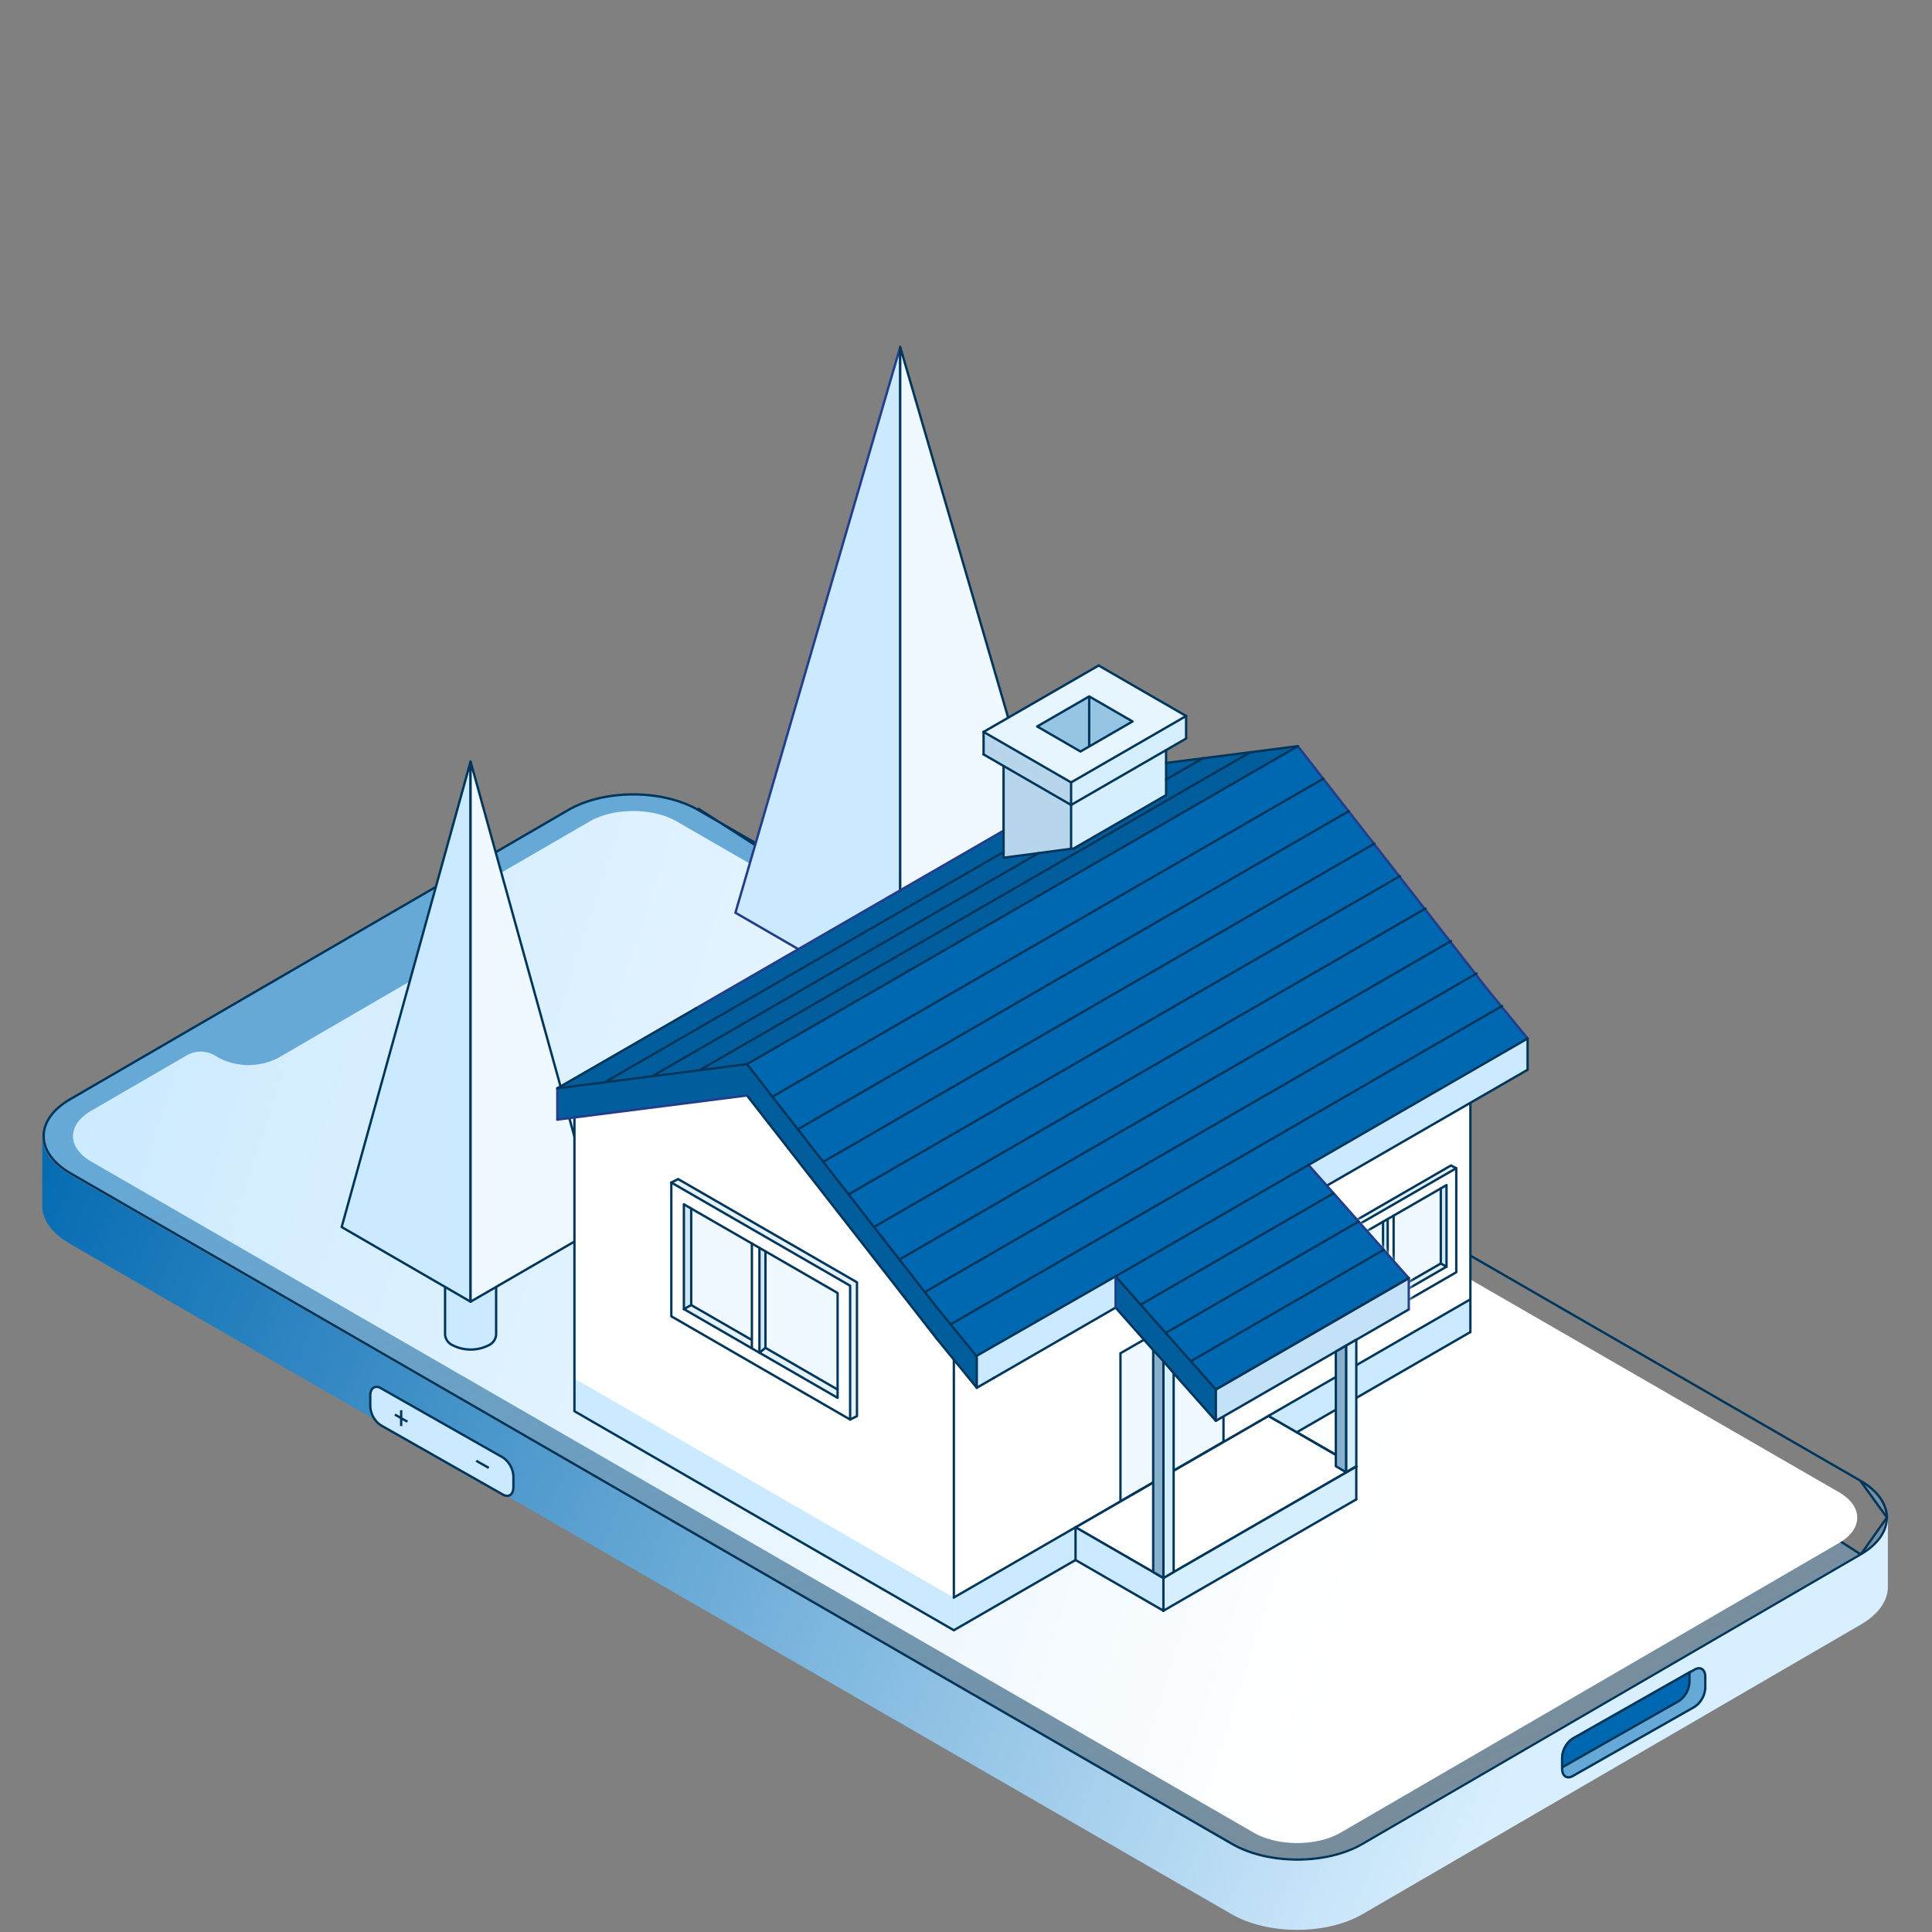 <svg xmlns="http://www.w3.org/2000/svg" width="412" height="412" fill="none" viewBox="0 0 412 412"><rect x="0" y="0" width="412" height="412" fill="#808080" stroke="none"/><path stroke="#87b0cc" stroke-linecap="round" stroke-linejoin="round" stroke-width=".5" d="M122.5 300.94v-6.98l80.91 46.71v6.98"/><path fill="url(#paint0_linear_567_7082)" stroke="#00365b" stroke-width=".5" d="m149.02 172.51-.125.217c-3.823-2.208-8.84-3.319-13.864-3.319s-10.028 1.111-13.826 3.318l-106.28 61.71c-3.804 2.209-5.637 5.069-5.62 7.878s1.885 5.671 5.71 7.88l247.77 143.05c3.823 2.208 8.842 3.319 13.875 3.319s10.052-1.111 13.875-3.319l106.279-61.76Zm0 0-.125.217m.125-.217-.125.217m0 0 247.78 143m-247.78-143 247.78 143m0 0c3.824 2.208 5.691 5.07 5.712 7.88m-5.712-7.88 5.712 7.88m0 0c.022 2.81-1.8 5.669-5.573 7.877Z"/><path fill="#f2fcff" stroke="#213d8c" stroke-width=".5" d="M120.48 225.87a2.95 2.95 0 0 0 2.65 0 .81.81 0 0 0 .544-.765.81.81 0 0 0-.544-.765 2.91 2.91 0 0 0-2.64 0 .81.81 0 0 0-.01 1.53Z"/><path fill="url(#paint1_linear_567_7082)" d="m392.13 318.2-247.77-143c-5.16-3-13.53-3-18.66 0l-20.71 12c-1.47.86-1.47 2.26 0 3.12l1.24.72c3.48 2 3.5 5.26.05 7.27l-47 27.31a13.81 13.81 0 0 1-12.55 0l-1.24-.72a6 6 0 0 0-5.39 0l-20.7 12c-5.13 3-5.11 7.82.05 10.8l247.84 143.08c5.15 3 13.52 3 18.65 0l106.29-61.77c5.13-2.98 5.1-7.83-.1-10.81"/><path fill="#f2fcff" stroke="#213d8c" stroke-width=".5" d="M98.551 238.59a2.92 2.92 0 0 0 2.64 0l14.87-8.64a.81.81 0 0 0 .544-.765.81.81 0 0 0-.544-.765 2.86 2.86 0 0 0-2.64 0l-14.87 8.64c-.74.45-.73 1.13 0 1.53Z"/><path fill="url(#paint2_linear_567_7082)" d="m396.89 331.7-106.28 61.76c-7.69 4.47-20.21 4.47-28 0l-247.77-143c-3.9-2.25-5.84-5.2-5.84-8.15v14.73c0 3 1.94 5.9 5.84 8.15l247.78 143c7.74 4.47 20.25 4.47 27.94 0l106.29-61.77c3.82-2.22 5.73-5.12 5.74-8v-14.73c.03 2.9-1.88 5.79-5.7 8.01"/><path fill="#cceaff" stroke="#00365b" stroke-width=".5" d="M109.481 317.15c0 1.57-1 2.27-2.26 1.56l-26-14.77a5.14 5.14 0 0 1-2.26-4.12v-2.23c0-1.57 1-2.27 2.26-1.56l26 14.77a5.137 5.137 0 0 1 2.26 4.12Z"/><path stroke="#00365b" stroke-width=".5" d="M85.55 300.73v3.38M86.89 303.18l-2.68-1.52M104.231 313.03l-2.68-1.52"/><path fill="#66a8d6" stroke="#00365b" stroke-width=".5" d="M333.131 377.18c0 1.57 1 2.26 2.26 1.56l26-14.77a5.17 5.17 0 0 0 2.26-4.12v-2.26c0-1.57-1-2.27-2.26-1.56l-26 14.77a5.165 5.165 0 0 0-2.26 4.09Z"/><path fill="#0068b0" stroke="#00365b" stroke-width=".5" d="M335.351 370.77a5.16 5.16 0 0 0-2.22 4.12v2l24.89-14.14a5.18 5.18 0 0 0 2.26-4.12v-2Z"/><path fill="#d69e71" stroke="#213d8c" stroke-linecap="round" stroke-linejoin="round" stroke-width=".5" d="M185.01 197.3a3.46 3.46 0 0 1 2-2.85 10.89 10.89 0 0 1 9.85 0 3.49 3.49 0 0 1 2.05 2.85V224a3.43 3.43 0 0 1-2 2.85 10.82 10.82 0 0 1-9.84 0 3.5 3.5 0 0 1-2.06-2.85Z"/><path fill="#b0825d" stroke="#213d8c" stroke-linecap="round" stroke-linejoin="round" stroke-width=".5" d="M196.879 194.45c2.73 1.58 2.74 4.13 0 5.7a10.8 10.8 0 0 1-9.84 0c-2.73-1.57-2.75-4.12 0-5.7a10.9 10.9 0 0 1 9.84 0"/><path fill="#cceaff" stroke="#213d8c" stroke-linecap="round" stroke-linejoin="round" stroke-width=".5" d="M191.97 214.99V74l-35.14 120.64Z"/><path fill="#f0f9ff" stroke="#00365b" stroke-linecap="round" stroke-linejoin="round" stroke-width=".5" d="M191.971 214.99V74l35.14 120.64Z"/><path fill="#cceaff" stroke="#00365b" stroke-width=".5" d="M94.91 263.75a2.68 2.68 0 0 1 1.58-2.23 8.5 8.5 0 0 1 7.7 0 2.72 2.72 0 0 1 1.61 2.23v20.89a2.7 2.7 0 0 1-1.58 2.23 8.5 8.5 0 0 1-7.7 0 2.75 2.75 0 0 1-1.61-2.23Z"/><path fill="#b0825d" stroke="#213d8c" stroke-linecap="round" stroke-linejoin="round" stroke-width=".5" d="M104.19 261.52c2.14 1.23 2.15 3.23 0 4.46a8.5 8.5 0 0 1-7.7 0c-2.14-1.23-2.15-3.23 0-4.46a8.5 8.5 0 0 1 7.7 0"/><path fill="#cceaff" stroke="#00365b" stroke-linecap="round" stroke-linejoin="round" stroke-width=".5" d="M100.349 277.59V162.41l-27.49 99.26Z"/><path fill="#f0f9ff" stroke="#00365b" stroke-linecap="round" stroke-linejoin="round" stroke-width=".5" d="M100.35 277.59V162.41l27.49 99.26Z"/><path fill="#f0f9ff" d="M260.909 302.05v5.42l.01.01-21.97 12.68-.01-.01v-31.57l5.02-2.89 15.32 17.3Z"/><path fill="#96c4e3" d="m241.52 153.85-9.26 5.33v-10.66ZM232.26 159.18l-1.84 1.08-9.25-5.34 11.09-6.4Z"/><path fill="#e6f5ff" d="m252.95 152.69-24.55 14.17-18.65-10.78 24.53-14.16Zm-20.68 6.5 9.25-5.34-9.25-5.33-11.09 6.4 9.24 5.34Z"/><path fill="#b7d6eb" d="m214.02 163.35-4.27-2.46v-4.81l18.65 10.78v4.79Z"/><path fill="#d6efff" d="M248.68 162.7v6.87L228.5 181v-9.5l20.18-11.54Z"/><path fill="#d6efff" d="M228.4 171.65v-4.79l24.54-14.17v4.8l-4.26 2.47-19.7 11.36Z"/><path fill="#b7d6eb" d="M228.4 171.65v9.357l-14.38 1.903v-19.56Z"/><path fill="#fff" stroke="#00365b" stroke-linecap="round" stroke-linejoin="round" stroke-width=".5" d="m289.229 312.76-41.13 23.75-18.74-10.81 9.59-5.54 21.97-12.68 9.58-5.53 6.04 3.48Z"/><path fill="#d6efff" d="M289.23 312.76v6.98l-41.13 23.75v-6.98Z"/><path fill="#cceaff" d="M248.099 336.51v6.98l-18.74-10.81v-6.98ZM203.41 340.67v6.98l-40.45-23.35-40.45-23.36v-6.98ZM313.56 277.08v6.98l-37.02 21.37-6.04-3.48Z"/><path fill="#cceaff" d="M229.36 325.7v6.98l-25.95 14.97v-6.98Z"/><path fill="#fff" d="M313.56 235.18v41.9l-43.06 24.87-9.58 5.53-.01-.01v-5.42l39.51-22.81v-6.68l-17.47-19.71Z"/><mask id="mask0_567_7082" width="30" height="34" x="282" y="246" maskUnits="userSpaceOnUse" style="mask-type:luminance"><path fill="#fff" d="m282.961 252.85 17.46 19.72v6.67l11.47-5.88v-26.68Z"/></mask><g mask="url(#mask0_567_7082)"><path fill="#f0f9ff" d="M297.189 259.23v16.02l10.06-5.81v-16.01Z"/><path fill="#e6f2fa" d="M279.75 265.67v22.21l1.13.56v-22.21l29.67-17.11-1.13-.58Z"/><path fill="#fff" d="M310.551 249.12v22.19l-29.66 17.13v-22.2Zm-14.62 28.24 1.26-.73 11.28-6.51v-17.4l-1.22.71-10.06 5.8-1.26.73-1 .57-12 6.91v17.4Z"/><path fill="#e6f2fa" d="M282.971 283.46v1.38l12.96-7.48-1-.81-11.95 6.91Z"/><path fill="#f0f9ff" d="M282.971 267.44v16.02h.01l11.95-6.91v-16.02Z"/><path fill="#d3e7f5" d="M294.93 260.53v16.02l1 .81v-17.4Z"/><path fill="#fff" d="M295.93 259.96v17.4l1.26-.73v-17.4Z"/><path fill="#e6f2fa" d="M297.189 275.25v1.38l11.28-6.51-1.22-.68Z"/><path fill="#d3e7f5" d="M307.25 253.43v16.01l1.22.68v-17.4Z"/><path stroke="#00365b" stroke-linecap="round" stroke-linejoin="round" stroke-width=".5" d="m280.881 288.44 29.67-17.13v-22.19l-29.67 17.11Z"/><path stroke="#00365b" stroke-linecap="round" stroke-linejoin="round" stroke-width=".5" d="m310.55 249.12-1.13-.58-29.67 17.13v22.21l1.13.56"/><path stroke="#00365b" stroke-linecap="round" stroke-linejoin="round" stroke-width=".5" d="M308.471 270.12v-17.4l-1.22.71-10.06 5.8-1.26.73-1 .57-11.96 6.91v17.4l12.96-7.48 1.26-.73Z"/><path stroke="#00365b" stroke-linecap="round" stroke-linejoin="round" stroke-width=".5" d="m297.189 275.25 10.06-5.81v-16.01"/><path stroke="#213d8c" stroke-linecap="round" stroke-linejoin="round" stroke-width=".5" d="m282.98 283.46 11.95-6.91"/><path stroke="#00365b" stroke-linecap="round" stroke-linejoin="round" stroke-width=".5" d="m308.47 270.12-1.22-.68"/><path stroke="#00365b" stroke-linecap="round" stroke-linejoin="round" stroke-width=".5" d="M297.189 259.23v17.4"/><path stroke="#00365b" stroke-linecap="round" stroke-linejoin="round" stroke-width=".5" d="M294.93 260.53v16.02l1 .81v-17.4"/></g><path fill="#fff" d="m237.9 278.85 6.06 6.84-5.02 2.89v31.57l.01.01-9.59 5.54-25.95 14.97v-50.72l4.89 5.99 3.66-2.1ZM199.76 285.47l3.65 4.48v50.72l-80.9-46.71V238.3l36.79-4.69Z"/><path fill="#015d9c" d="M259.28 296.31v6.68l-15.32-17.3-6.06-6.84v-6.67Z"/><path fill="#cceaff" d="M237.901 272.18v6.67l-25.94 14.99-3.66 2.1v-6.67l3.66-2.11ZM325.761 221.46v6.68l-3.65 2.1-8.55 4.93v.01l-30.61 17.67-3.92-4.42 43.08-24.86Z"/><path fill="#c3e2f8" d="m260.911 302.05-1.63.94v-6.68l41.14-23.75v6.68Z"/><path fill="#015d9c" d="M208.45 289.33V296l-4.89-5.99-3.65-4.48-40.46-51.86-36.79 4.69-3.66.45v-6.67l40.45-5.14 40.46 51.85ZM122.51 229.97 148.45 215l41.14-23.75 24.43-14.11v5.77l14.96-1.98 19.7-11.36v-6.87l28.08-3.58-3.65 2.12-43.07 24.85-41.14 23.75-25.94 14.99-3.66 2.11-40.45 5.14Z"/><path fill="#0068b0" d="m317.211 210.99 8.55 10.47-3.65 2.11-43.08 24.86 3.92 4.42 17.47 19.71-41.14 23.75-21.38-24.13-25.94 14.98-3.66 2.11-8.54-10.48-40.46-51.85 3.66-2.11 25.94-14.99 41.14-23.75 43.07-24.85 3.65-2.12Z"/><path stroke="#213d8c" stroke-linecap="round" stroke-linejoin="round" stroke-width=".5" d="m317.21 210.99-40.45-51.87"/><path stroke="#00365b" stroke-linecap="round" stroke-linejoin="round" stroke-width=".5" d="m159.301 233.61 40.46 51.86M122.5 300.846V238.29M203.41 289.95v50.72M279.039 248.43l43.07-24.86M248.1 343.49l41.13-23.75"/><path stroke="#213d8c" stroke-linecap="round" stroke-linejoin="round" stroke-width=".5" d="M189.579 191.24 148.449 215"/><path stroke="#00365b" stroke-linecap="round" stroke-linejoin="round" stroke-width=".5" d="m248.1 336.51 41.13-23.75M270.499 301.94l-41.14 23.75M243.959 285.69l-5.02 2.89v31.58M260.91 307.48v-5.43M300.421 279.24l-41.14 23.75"/><path stroke="#213d8c" stroke-linecap="round" stroke-linejoin="round" stroke-width=".5" d="m259.281 296.31 41.14-23.75"/><path stroke="#00365b" stroke-linecap="round" stroke-linejoin="round" stroke-width=".5" d="m162.961 324.3 40.45 23.35M122.5 300.94l40.46 23.36M322.109 230.24l-39.16 22.6M276.539 305.43l37.02-21.37M313.561 277.08v-41.91"/><path stroke="#213d8c" stroke-linecap="round" stroke-linejoin="round" stroke-width=".5" d="m159.3 233.61-40.45 5.15"/><path stroke="#00365b" stroke-linecap="round" stroke-linejoin="round" stroke-width=".5" d="m237.9 272.18 21.38 24.13M259.28 302.99l-21.38-24.14"/><path stroke="#213d8c" stroke-linecap="round" stroke-linejoin="round" stroke-width=".5" d="m279.039 248.43 21.38 24.13"/><path stroke="#00365b" stroke-linecap="round" stroke-linejoin="round" stroke-width=".5" d="m237.901 278.85-25.94 14.98M203.41 347.65l25.95-14.98M122.5 229.98 148.45 215M208.5 289l29.4-16.82M209.75 156.08l24.54-14.16M228.41 171.66l24.53-14.17M252.94 152.69l-24.53 14.16M248.67 162.7l28.09-3.58"/><path stroke="#213d8c" stroke-linecap="round" stroke-linejoin="round" stroke-width=".5" d="m214.01 177.14-24.43 14.1"/><path stroke="#00365b" stroke-linecap="round" stroke-linejoin="round" stroke-width=".5" d="m228.99 180.93 19.68-11.37M229.359 325.69l18.74 10.82M289.23 312.76l-18.73-10.82 43.06-24.86v6.98M229.359 332.67l18.74 10.82M209.75 156.08l18.66 10.77M252.939 152.69l-18.65-10.77M209.75 160.88l18.66 10.78M214.01 163.35v19.56M214.01 182.91l14.98-1.98M199.76 285.47l8.54 10.47"/><path stroke="#213d8c" stroke-linecap="round" stroke-linejoin="round" stroke-width=".5" d="m317.211 210.99 8.55 10.47"/><path stroke="#00365b" stroke-linecap="round" stroke-linejoin="round" stroke-width=".5" d="m199.76 278.8 8.54 10.47M230.42 160.26l11.09-6.41M232.27 148.51l-11.09 6.41M232.27 159.19v-10.68M230.42 160.26l-9.24-5.34M241.51 153.85l-9.24-5.34M248.67 159.95v9.61M248.1 343.49v-6.98M229.36 332.67v-6.98l-25.95 14.98M289.23 312.76v6.98M208.301 289.27v6.67"/><path stroke="#213d8c" stroke-linecap="round" stroke-linejoin="round" stroke-width=".5" d="M300.42 272.56v6.68"/><path stroke="#00365b" stroke-linecap="round" stroke-linejoin="round" stroke-width=".5" d="M325.76 221.46v6.67M259.281 296.31v6.68"/><path stroke="#213d8c" stroke-linecap="round" stroke-linejoin="round" stroke-width=".5" d="M237.9 272.18v6.67M118.85 238.76v-6.68"/><path stroke="#00365b" stroke-linecap="round" stroke-linejoin="round" stroke-width=".5" d="M228.41 166.85V181M252.939 157.49v-4.8M209.75 160.88v-4.8M208.301 295.94l3.66-2.11M118.85 232.08l3.65-2.1M325.759 221.46l-3.65 2.11M325.759 228.13l-3.65 2.11M276.761 159.12l-3.65 2.11-43.07 24.87-41.14 23.75-25.94 14.98-3.65 2.1M282.2 166.05l-3.65 2.11-43.07 24.86-41.13 23.75-25.95 14.98-3.65 2.11M287.649 172.98l-3.66 2.1-43.06 24.87-41.14 23.75-25.95 14.98-3.65 2.11M293.091 179.9l-3.65 2.11-43.07 24.86-41.13 23.75-25.95 14.99-3.65 2.1M298.53 186.83l-3.65 2.11-43.06 24.86-41.14 23.75-25.95 14.98-3.65 2.11M303.981 193.75l-3.65 2.11-43.07 24.87-41.13 23.75-25.95 14.98-3.65 2.11M309.421 200.68l-3.65 2.11-43.06 24.86-41.14 23.75-25.95 14.98-3.65 2.11M314.87 207.61l-3.65 2.1-43.07 24.87-41.14 23.75-25.94 14.98-3.65 2.11M320.309 214.53l-3.65 2.11-43.06 24.87-41.14 23.75-25.95 14.98-3.65 2.1M279.04 248.43l-41.14 23.75M284.38 254.47l-41.13 23.75M289.73 260.5l-41.14 23.75M295.079 266.53l-41.14 23.75M300.421 272.56l-41.14 23.75M266.639 160.41l-3.65 2.11-43.06 24.86-41.14 23.75-25.95 14.98-3.65 2.11M221.5 181.92l-11.69 6.75-41.13 23.75-25.95 14.98-3.65 2.11M256.53 161.69l-3.65 2.11-4.21 2.43M214.021 181.69l-14.32 8.26-41.14 23.75-25.94 14.98-3.65 2.11"/><path fill="#d6efff" stroke="#00365b" stroke-linecap="round" stroke-linejoin="round" stroke-width=".5" d="M250.28 292.82v42.41l-2.18 1.28v-46.23Z"/><path fill="#87b0cc" stroke="#00365b" stroke-linecap="round" stroke-linejoin="round" stroke-width=".5" d="M248.1 290.28v46.23l-2.18-1.28V287.9Z"/><path fill="#d6efff" stroke="#00365b" stroke-linecap="round" stroke-linejoin="round" stroke-width=".5" d="M289.231 285.7v26.97l-2.18 1.28v-26.99Z"/><path fill="#87b0cc" stroke="#00365b" stroke-linecap="round" stroke-linejoin="round" stroke-width=".5" d="M287.051 286.96v26.99l-2.18-1.28v-24.45Z"/><path fill="#f0f9ff" d="M160.34 265.18v20.58l-12.94-7.46v-20.58Z"/><path fill="#e6f2fa" d="M182.75 273.45v28.54l-1.46.73v-28.54l-38.13-22 1.46-.74Z"/><path fill="#fff" d="M181.29 274.18v28.54l-38.13-22v-28.54Zm-2.67 23.91v-22.36l-15.38-8.88-1.29-.74-1.61-.93-12.94-7.46-1.56-.91v22.36l14.5 8.37 1.61.94Z"/><path fill="#e6f2fa" d="M178.619 296.31v1.78l-16.67-9.62 1.29-1.04 15.36 8.88Z"/><path fill="#f0f9ff" d="M178.62 275.73v20.58h-.02l-15.36-8.88v-20.58Z"/><path fill="#d3e7f5" d="M163.239 266.85v20.58l-1.29 1.04v-22.36Z"/><path fill="#fff" d="M161.95 266.11v22.36l-1.61-.93v-22.36Z"/><path fill="#e6f2fa" d="M160.34 285.76v1.78l-14.5-8.38 1.56-.86Z"/><path fill="#d3e7f5" d="M147.4 257.72v20.58l-1.56.86v-22.35Z"/><path stroke="#00365b" stroke-linecap="round" stroke-linejoin="round" stroke-width=".5" d="m181.29 302.72-38.13-22.02v-28.52l38.13 22Z"/><path stroke="#00365b" stroke-linecap="round" stroke-linejoin="round" stroke-width=".5" d="m143.16 252.18 1.46-.74 38.13 22.01v28.54l-1.46.73"/><path stroke="#00365b" stroke-linecap="round" stroke-linejoin="round" stroke-width=".5" d="M145.84 279.16v-22.35l1.56.91 12.94 7.46 1.61.93 1.29.74 15.38 8.88v22.36l-16.67-9.62-1.61-.93Z"/><path stroke="#00365b" stroke-linecap="round" stroke-linejoin="round" stroke-width=".5" d="m160.34 285.76-12.94-7.46v-20.58M178.6 296.31l-15.36-8.88M145.84 279.17l1.56-.87M160.34 265.18v22.36M163.239 266.85v20.58l-1.29 1.04v-22.36M118.85 232.08l40.45-5.15M159.301 226.93l40.46 51.87"/><defs><linearGradient id="paint0_linear_567_7082" x1="205.846" x2="318.5" y1="169.158" y2="428" gradientUnits="userSpaceOnUse"><stop stop-color="#66a8d6"/><stop offset="1" stop-color="#66a8d6" stop-opacity=".2"/></linearGradient><linearGradient id="paint1_linear_567_7082" x1="296.5" x2="-27.303" y1="326.5" y2="222.888" gradientUnits="userSpaceOnUse"><stop stop-color="#fff"/><stop offset="1" stop-color="#c5e7ff"/></linearGradient><linearGradient id="paint2_linear_567_7082" x1="9" x2="329" y1="224" y2="364.5" gradientUnits="userSpaceOnUse"><stop stop-color="#0068b0"/><stop offset="1" stop-color="#d8efff"/></linearGradient></defs></svg>